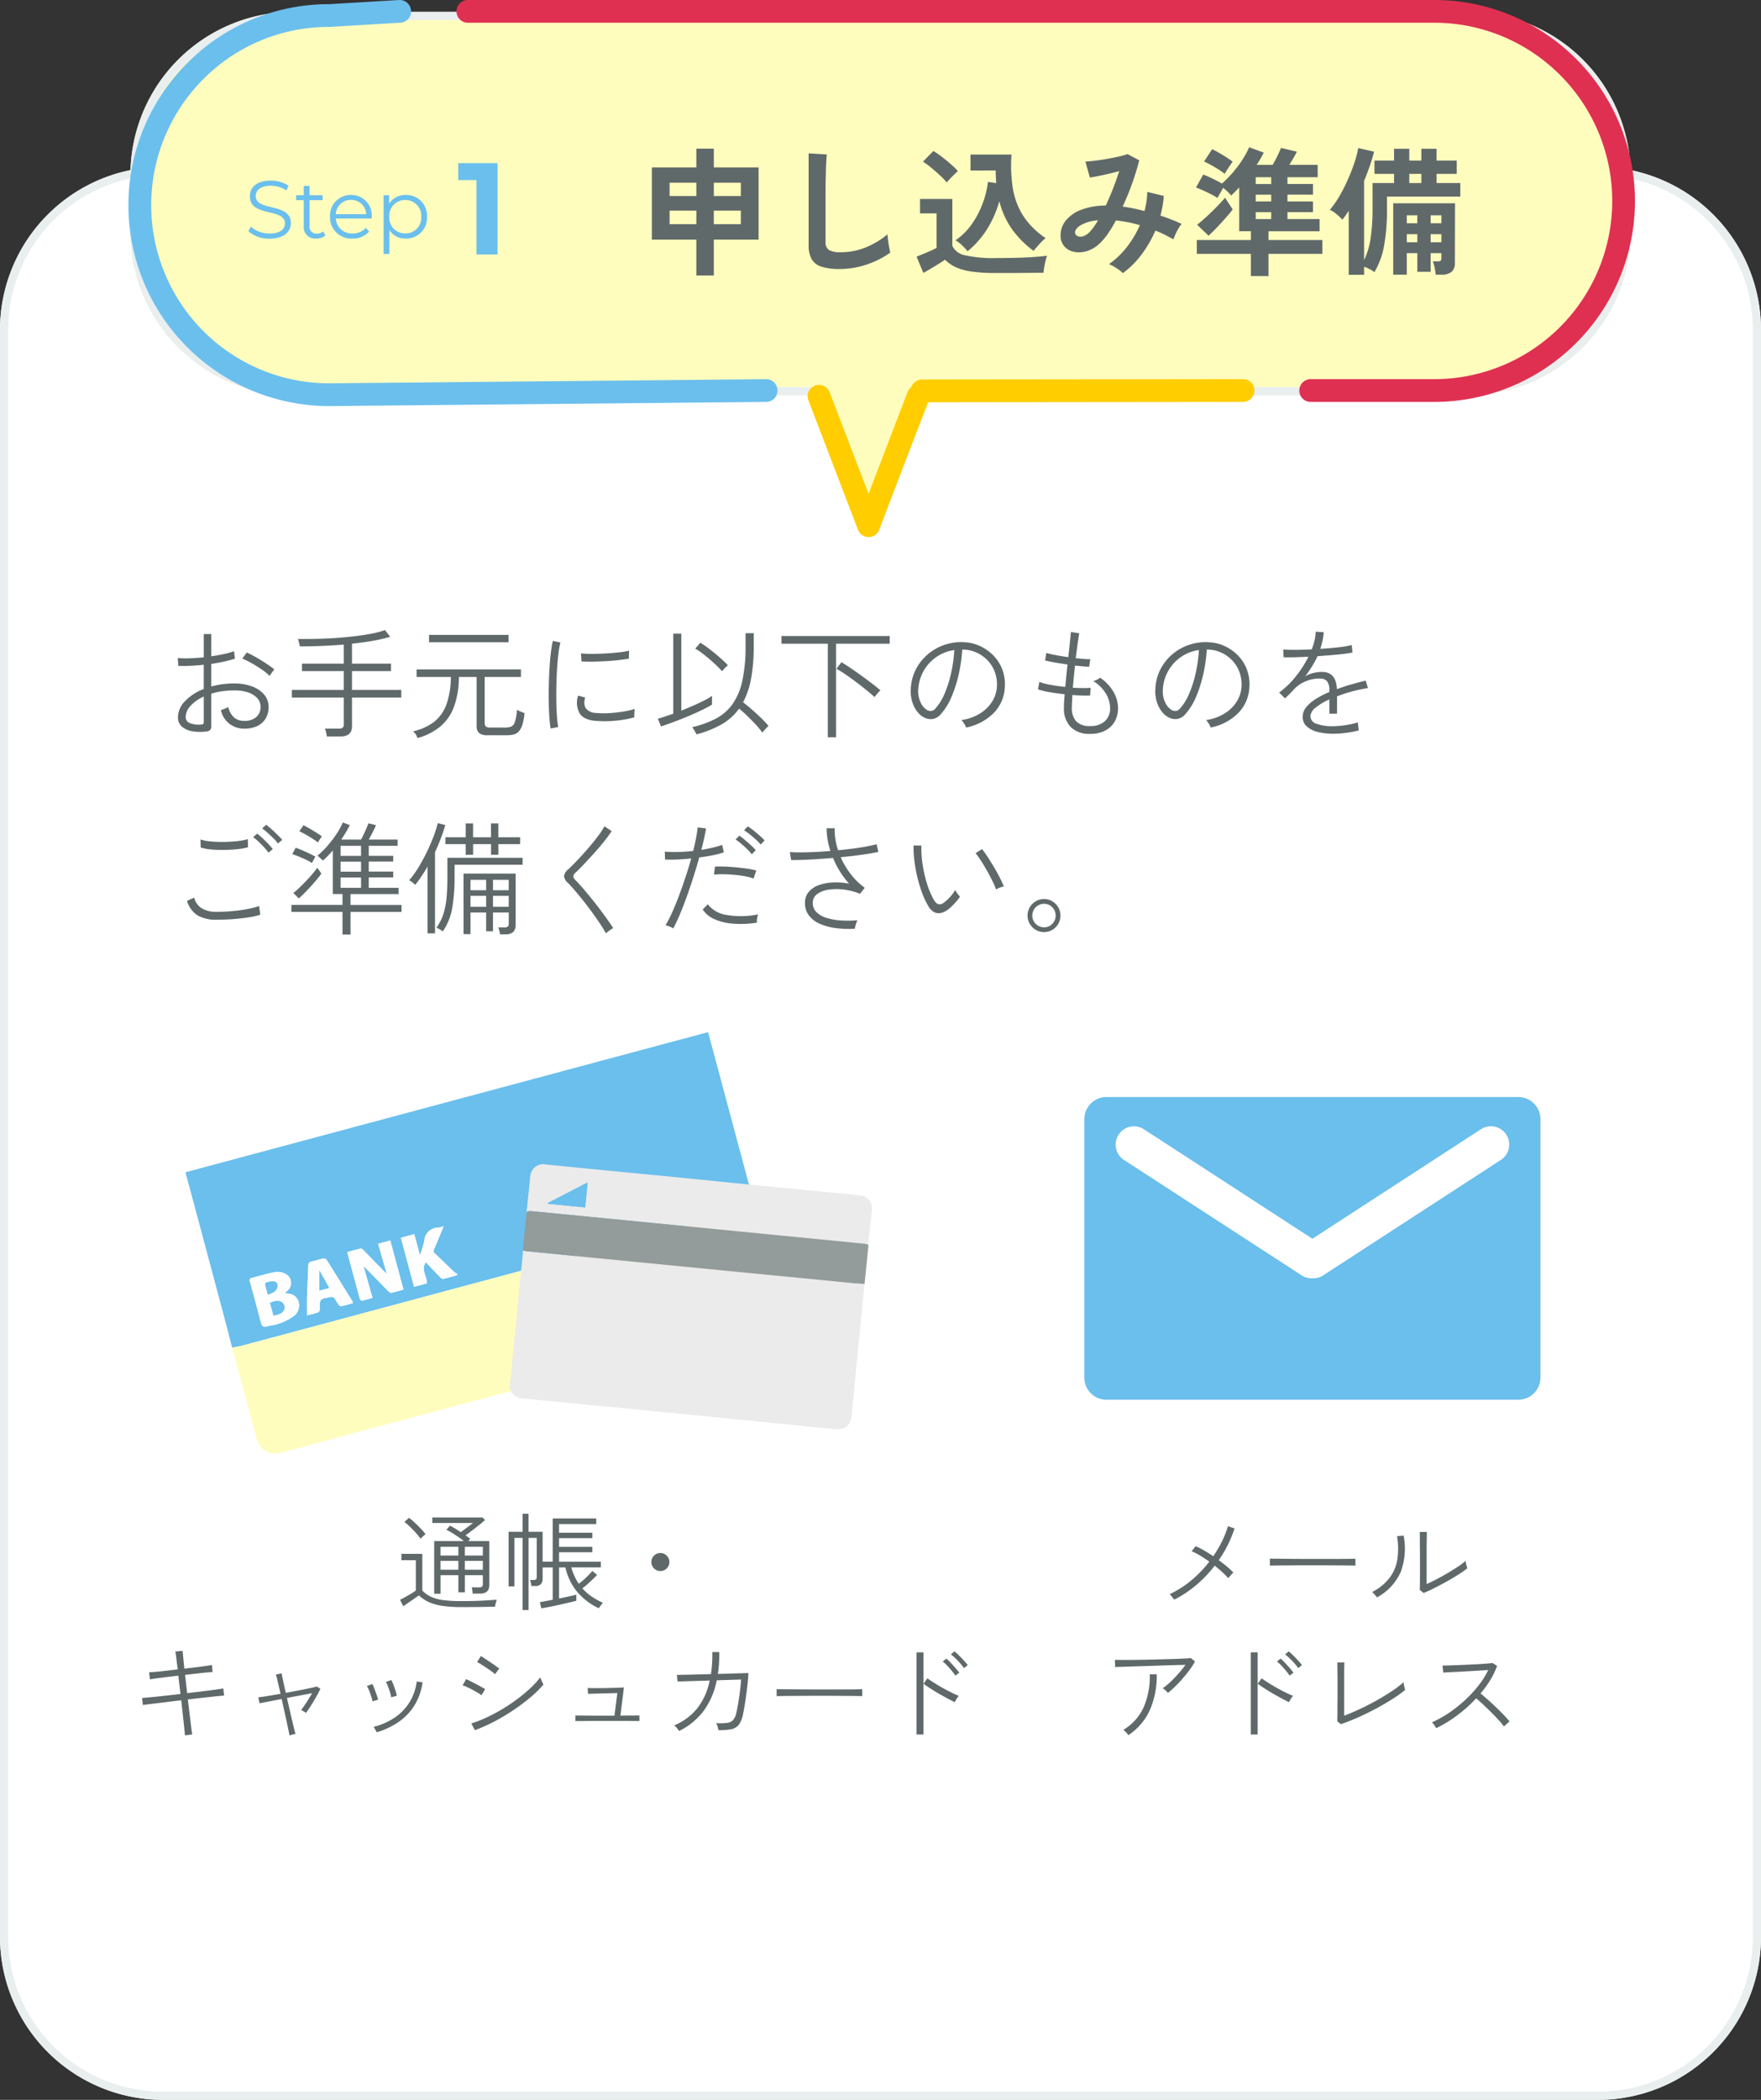 <svg xmlns="http://www.w3.org/2000/svg" xmlns:xlink="http://www.w3.org/1999/xlink" width="216" height="257.453" viewBox="0 0 216 257.453"><rect x="0" y="0" width="216" height="257.453" fill="#333333" stroke="none"/><defs><clipPath id="a"><rect width="84.18" height="51.65" fill="none"/></clipPath><clipPath id="c"><rect width="55.946" height="37.11" fill="#6abfec"/></clipPath></defs><g transform="translate(2316 -7713.33)"><path d="M20,0H196a20,20,0,0,1,20,20V217a20,20,0,0,1-20,20H20A20,20,0,0,1,0,217V20A20,20,0,0,1,20,0Z" transform="translate(-2316 7733.783)" fill="#fff"/><path d="M20,1A18.983,18.983,0,0,0,1,20V217a18.983,18.983,0,0,0,19,19H196a18.983,18.983,0,0,0,19-19V20A18.983,18.983,0,0,0,196,1H20m0-1H196a20,20,0,0,1,20,20V217a20,20,0,0,1-20,20H20A20,20,0,0,1,0,217V20A20,20,0,0,1,20,0Z" transform="translate(-2316 7733.783)" fill="#e9eeef"/><path d="M20,0H164a20,20,0,0,1,20,20v7a20,20,0,0,1-20,20H20A20,20,0,0,1,0,27V20A20,20,0,0,1,20,0Z" transform="translate(-2300 7714.783)" fill="#fffdbe"/><path d="M20,1A18.983,18.983,0,0,0,1,20v7A18.983,18.983,0,0,0,20,46H164a18.983,18.983,0,0,0,19-19V20A18.983,18.983,0,0,0,164,1H20m0-1H164a20,20,0,0,1,20,20v7a20,20,0,0,1-20,20H20A20,20,0,0,1,0,27V20A20,20,0,0,1,20,0Z" transform="translate(-2300 7714.783)" fill="#e9eeef"/><path d="M5.325,17.225a5.749,5.749,0,0,1-1.74-.023,2.548,2.548,0,0,1-1.275-.57,1.46,1.46,0,0,1-.48-1.148,2.852,2.852,0,0,1,.862-1.972,6.231,6.231,0,0,1,2.3-1.492V9.05q-.825.09-1.62.127t-1.5.007L1.8,8.225a11.421,11.421,0,0,0,1.47.03q.84-.03,1.725-.12V5.285H5.91v2.73q.81-.12,1.545-.278A8.555,8.555,0,0,0,8.7,7.385l.12.915a13.259,13.259,0,0,1-1.335.36q-.75.165-1.575.285V11.72a9.688,9.688,0,0,1,1.335-.278,10.612,10.612,0,0,1,1.455-.1,6.171,6.171,0,0,1,2.227.368,3.516,3.516,0,0,1,1.485,1.013,2.265,2.265,0,0,1,.533,1.485,2.678,2.678,0,0,1-.39,1.477,2.4,2.4,0,0,1-1.058.907,3.563,3.563,0,0,1-1.537.285,2.846,2.846,0,0,1-2.865-2.265q.09-.03.278-.1t.375-.15a1.466,1.466,0,0,0,.247-.128,2.612,2.612,0,0,0,.682,1.253,1.859,1.859,0,0,0,1.283.442,2.13,2.13,0,0,0,1.44-.442,1.57,1.57,0,0,0,.555-1.283,1.527,1.527,0,0,0-.42-1.08,2.74,2.74,0,0,0-1.155-.7A5,5,0,0,0,8.7,12.2a9.973,9.973,0,0,0-1.47.1,8.514,8.514,0,0,0-1.32.3V16.58a.651.651,0,0,1-.142.472A.708.708,0,0,1,5.325,17.225Zm-.69-.84a.545.545,0,0,0,.285-.075.255.255,0,0,0,.075-.21V12.95a4.839,4.839,0,0,0-1.62,1.133,2.048,2.048,0,0,0-.6,1.372.768.768,0,0,0,.54.757A3.06,3.06,0,0,0,4.635,16.385Zm8.43-5.97a6.126,6.126,0,0,0-.93-.765q-.585-.4-1.23-.772A9.067,9.067,0,0,0,9.72,8.3l.54-.75q.36.15.818.4t.945.548q.487.3.915.592t.713.532a2.723,2.723,0,0,0-.18.225q-.135.18-.255.352Zm7.02,7.425a3.064,3.064,0,0,0-.09-.51,2.325,2.325,0,0,0-.15-.45h1.74a.674.674,0,0,0,.45-.12.542.542,0,0,0,.135-.42V13.07H15.8v-.93H22.17V9.83H17.04V8.915h5.13V6.575q-1.41.12-2.8.173T16.785,6.8q-.015-.09-.06-.278t-.1-.382a1.672,1.672,0,0,0-.083-.255q.99.015,2.153-.008t2.378-.1q1.215-.083,2.362-.217t2.13-.323A11.415,11.415,0,0,0,27.225,4.8l.63.825a19.346,19.346,0,0,1-2.16.495q-1.2.21-2.52.345V8.915H27.96V9.83H23.175v2.31H29.22v.93H23.175v3.51q0,1.26-1.4,1.26Zm11.13.195A2.4,2.4,0,0,0,31,17.593a1.4,1.4,0,0,0-.337-.383,6.486,6.486,0,0,0,2.535-1.125,4.8,4.8,0,0,0,1.545-2.13,9.884,9.884,0,0,0,.555-3.405h-4.2V9.62h12.8v.93H39.45v5.64a.573.573,0,0,0,.135.42.725.725,0,0,0,.51.135H41.94a2.142,2.142,0,0,0,.757-.113.877.877,0,0,0,.458-.577,6.573,6.573,0,0,0,.255-1.485,3.109,3.109,0,0,0,.45.225q.285.12.48.18a6.675,6.675,0,0,1-.278,1.462,2.117,2.117,0,0,1-.458.817,1.281,1.281,0,0,1-.615.353,3.221,3.221,0,0,1-.75.083H39.765a1.532,1.532,0,0,1-.99-.263,1.084,1.084,0,0,1-.315-.878v-6H36.285a10.7,10.7,0,0,1-.6,3.653,5.777,5.777,0,0,1-1.68,2.422A7.483,7.483,0,0,1,31.215,18.035ZM32.625,6.29v-.9h9.75v.9Zm14.91,10.575q-.09-.54-.15-1.372t-.075-1.838q-.015-1.005.007-2.078T47.4,9.485q.06-1.02.165-1.89t.24-1.47l.93.195a12,12,0,0,0-.24,1.38q-.1.84-.165,1.838t-.083,2.047q-.023,1.05-.007,2.025t.075,1.777a12.933,12.933,0,0,0,.15,1.3Zm5.445-.945a3.3,3.3,0,0,1-1.282-.352,1.559,1.559,0,0,1-.713-.788,2.7,2.7,0,0,1-.075-1.95l.87.24a2.049,2.049,0,0,0-.1.72,1.42,1.42,0,0,0,.158.57,1.605,1.605,0,0,0,1.305.6,9.342,9.342,0,0,0,1.56.023q.87-.052,1.717-.187a9.156,9.156,0,0,0,1.432-.33,2.8,2.8,0,0,0-.03.292q-.015.218-.023.435t-.007.307a13.1,13.1,0,0,1-2.5.427A13.181,13.181,0,0,1,52.98,15.92ZM51.33,8.645l-.075-.99a12.064,12.064,0,0,0,1.305.06q.765,0,1.612-.045t1.635-.128a10.907,10.907,0,0,0,1.358-.217l-.03.975q-.57.1-1.343.188t-1.59.127q-.817.045-1.575.053T51.33,8.645Zm14.1,8.94a2.711,2.711,0,0,0-.135-.262q-.1-.187-.217-.375A1.454,1.454,0,0,0,64.9,16.7a12.021,12.021,0,0,0,2.9-1.043,5.9,5.9,0,0,0,2.04-1.77,7.777,7.777,0,0,0,1.208-2.858,19.543,19.543,0,0,0,.4-4.275V5.18h1V6.755a21.575,21.575,0,0,1-.322,4,9.993,9.993,0,0,1-.983,2.9q.51.375,1.1.9T73.38,15.6a11.81,11.81,0,0,1,.885.945,2.442,2.442,0,0,0-.225.218q-.165.172-.323.353a2.2,2.2,0,0,0-.2.255,10.547,10.547,0,0,0-.84-1.013q-.5-.532-1.02-1.035t-1-.893A6.785,6.785,0,0,1,68.5,16.362,12.843,12.843,0,0,1,65.43,17.585Zm-4.35-.975-.39-.945q.345-.09.84-.255t1.05-.36V5.24h.99v9.435q.75-.3,1.485-.623t1.335-.63a7.011,7.011,0,0,0,.945-.562v1.08q-.525.315-1.283.682t-1.635.735q-.878.367-1.74.69T61.08,16.61Zm7.485-6.765a12.449,12.449,0,0,0-1-1.005q-.592-.54-1.2-1.02a8.634,8.634,0,0,0-1.088-.75l.63-.72a13.2,13.2,0,0,1,1.162.81q.623.48,1.215,1a13.566,13.566,0,0,1,1,.952q-.06.045-.225.2t-.307.315Q68.61,9.785,68.565,9.845Zm12.975,8.1V6.47H75.855V5.525H89.13V6.47H82.545V17.945Zm5.73-4.935q-.39-.36-.99-.847t-1.268-.99q-.667-.5-1.3-.937a12.165,12.165,0,0,0-1.118-.69l.615-.81q.48.285,1.125.72t1.32.923q.675.487,1.29.96t1.05.847a2.44,2.44,0,0,0-.232.233q-.158.173-.3.345A2.437,2.437,0,0,0,87.27,13.01ZM98.5,16.745a2.122,2.122,0,0,0-.24-.48,2.557,2.557,0,0,0-.33-.435,5.857,5.857,0,0,0,2.265-.8,4.588,4.588,0,0,0,1.5-1.47,3.8,3.8,0,0,0,.585-1.86,4.391,4.391,0,0,0-.248-1.733,4.137,4.137,0,0,0-.855-1.41A4.291,4.291,0,0,0,98.235,7.19h-.21a18.615,18.615,0,0,1-.435,3.045,15.925,15.925,0,0,1-.892,2.782,7.507,7.507,0,0,1-1.3,2.092,1.719,1.719,0,0,1-.915.578,1.736,1.736,0,0,1-1-.113,2.4,2.4,0,0,1-.93-.72,3.689,3.689,0,0,1-.653-1.237,4.4,4.4,0,0,1-.187-1.583A5.835,5.835,0,0,1,92.3,9.688a5.984,5.984,0,0,1,1.433-1.86A6.282,6.282,0,0,1,98.28,6.29a5.108,5.108,0,0,1,1.92.465,5.5,5.5,0,0,1,1.628,1.14,4.935,4.935,0,0,1,1.1,1.7,5.19,5.19,0,0,1,.323,2.167,4.827,4.827,0,0,1-1.328,3.165A6.518,6.518,0,0,1,98.5,16.745Zm-4.74-2.115a.992.992,0,0,0,.45.082.752.752,0,0,0,.51-.278,6.369,6.369,0,0,0,1.125-1.807,14.016,14.016,0,0,0,.81-2.528,17.95,17.95,0,0,0,.4-2.85,5.079,5.079,0,0,0-2.22.863,5.134,5.134,0,0,0-1.552,1.71,5.189,5.189,0,0,0-.653,2.257,3.168,3.168,0,0,0,.308,1.628A2.038,2.038,0,0,0,93.765,14.63Zm19.965,2.895a3.234,3.234,0,0,1-2.378-.825,3.216,3.216,0,0,1-.848-2.355q0-.63.09-1.68-.96-.105-1.845-.255a8.515,8.515,0,0,1-1.425-.345l.165-.915a7.424,7.424,0,0,0,1.35.36q.87.165,1.83.255.06-.645.128-1.35t.143-1.395q-.825-.12-1.59-.255t-1.155-.24l.15-.93a8.476,8.476,0,0,0,1.1.262q.75.142,1.59.262.12-.975.2-1.8t.128-1.29l1.02.165q-.09.495-.2,1.3t-.232,1.747q.57.06,1.035.1a5.9,5.9,0,0,0,.75.023l-.135.93q-.27,0-.735-.045t-1-.1q-.075.69-.143,1.372t-.128,1.342q.66.045,1.238.045t.952-.03l-.075.945q-.42.015-.99,0t-1.185-.06q-.015.465-.037.863t-.023.7A2.422,2.422,0,0,0,112.012,16a2.275,2.275,0,0,0,1.718.563,2.56,2.56,0,0,0,1.785-.585,2.1,2.1,0,0,0,.645-1.635,3.444,3.444,0,0,0-.525-1.77,4.526,4.526,0,0,0-1.53-1.515,2.53,2.53,0,0,0,.458-.187,1.894,1.894,0,0,0,.368-.233,5.231,5.231,0,0,1,1.658,1.755,4.034,4.034,0,0,1,.548,1.965,3.249,3.249,0,0,1-.412,1.657,2.838,2.838,0,0,1-1.178,1.11A3.888,3.888,0,0,1,113.73,17.525Zm14.775-.78a2.121,2.121,0,0,0-.24-.48,2.556,2.556,0,0,0-.33-.435,5.857,5.857,0,0,0,2.265-.8,4.588,4.588,0,0,0,1.5-1.47,3.8,3.8,0,0,0,.585-1.86,4.391,4.391,0,0,0-.247-1.733,4.137,4.137,0,0,0-.855-1.41,4.291,4.291,0,0,0-2.947-1.372h-.21a18.615,18.615,0,0,1-.435,3.045,15.925,15.925,0,0,1-.892,2.782,7.507,7.507,0,0,1-1.3,2.092,1.719,1.719,0,0,1-.915.578,1.736,1.736,0,0,1-1-.113,2.4,2.4,0,0,1-.93-.72,3.689,3.689,0,0,1-.653-1.237,4.4,4.4,0,0,1-.187-1.583,5.835,5.835,0,0,1,.592-2.347,5.984,5.984,0,0,1,1.433-1.86A6.282,6.282,0,0,1,128.28,6.29a5.108,5.108,0,0,1,1.92.465,5.5,5.5,0,0,1,1.628,1.14,4.935,4.935,0,0,1,1.1,1.7,5.19,5.19,0,0,1,.322,2.167,4.827,4.827,0,0,1-1.327,3.165A6.518,6.518,0,0,1,128.505,16.745Zm-4.74-2.115a.992.992,0,0,0,.45.082.752.752,0,0,0,.51-.278,6.369,6.369,0,0,0,1.125-1.807,14.016,14.016,0,0,0,.81-2.528,17.95,17.95,0,0,0,.4-2.85,5.079,5.079,0,0,0-2.22.863,5.134,5.134,0,0,0-1.552,1.71,5.189,5.189,0,0,0-.653,2.257,3.168,3.168,0,0,0,.308,1.628A2.038,2.038,0,0,0,123.765,14.63Zm19.785,2.88a7.529,7.529,0,0,1-1.928-.225,3.122,3.122,0,0,1-1.342-.682,1.531,1.531,0,0,1-.495-1.178,1.839,1.839,0,0,1,.442-1.178,4.733,4.733,0,0,1,1.185-1.012,11.218,11.218,0,0,1,1.642-.84V12.2a1.686,1.686,0,0,0-.285-1.14,1.072,1.072,0,0,0-.78-.315,4.237,4.237,0,0,0-1.725.293,3.963,3.963,0,0,0-1.53,1.012q-.285.315-.562.593t-.548.533l-.72-.72a10.649,10.649,0,0,0,2.048-1.987A13.08,13.08,0,0,0,140.49,8.06q-1,.06-1.83.075t-1.215,0l-.045-.96q.465.045,1.425.045t2.07-.06a7.858,7.858,0,0,0,.352-1.125A4.638,4.638,0,0,0,141.375,5l.99.06a6.329,6.329,0,0,1-.143,1.013q-.112.5-.277,1.027,1.2-.075,2.257-.195a11.071,11.071,0,0,0,1.6-.27l.09.915q-.42.09-1.11.172t-1.507.15q-.817.068-1.673.128a10.951,10.951,0,0,1-.668,1.245q-.4.645-.832,1.215a3.36,3.36,0,0,1,1-.4,4.528,4.528,0,0,1,1.035-.135q1.755,0,1.845,2.115.93-.345,1.86-.608T147.51,11l.285.9a19.744,19.744,0,0,0-1.973.427A18.555,18.555,0,0,0,144,12.92v2.13h-.945V13.3a7.235,7.235,0,0,0-1.68,1.005,1.461,1.461,0,0,0-.645,1.05,1,1,0,0,0,.75.93,5.477,5.477,0,0,0,2,.3A10.742,10.742,0,0,0,145,16.46a10.439,10.439,0,0,0,1.568-.345,1.019,1.019,0,0,0,.007.27q.022.195.053.39.015.12.023.2t.007.127a13.285,13.285,0,0,1-1.575.3A11.928,11.928,0,0,1,143.55,17.51ZM6.57,40.31a4.534,4.534,0,0,1-2.318-.518A3.15,3.15,0,0,1,2.94,38l.885-.4a2.091,2.091,0,0,0,.893,1.29,3.33,3.33,0,0,0,1.852.45q1.005,0,1.995-.09A18.32,18.32,0,0,0,10.4,38.99a10.219,10.219,0,0,0,1.4-.36q0,.09.023.322t.06.45q.037.218.052.292a9.1,9.1,0,0,1-1.455.33q-.87.135-1.882.21T6.57,40.31ZM4.62,31.46l-.03-.99a5.378,5.378,0,0,0,1.245.24,14.625,14.625,0,0,0,1.65.06q.87-.015,1.65-.1a7.076,7.076,0,0,0,1.26-.24l.03.99a6.7,6.7,0,0,1-1.245.232q-.765.083-1.62.1a15.769,15.769,0,0,1-1.635-.052A6.213,6.213,0,0,1,4.62,31.46Zm8.3.63a5.233,5.233,0,0,0-.533-.667q-.337-.368-.7-.705a5.593,5.593,0,0,0-.645-.532l.51-.435q.255.195.63.548t.735.727a5.793,5.793,0,0,1,.54.63Zm1.17-1.125a4.69,4.69,0,0,0-.562-.645q-.352-.345-.72-.675a6.515,6.515,0,0,0-.653-.525l.495-.45a8.094,8.094,0,0,1,.653.54q.383.345.75.705a7.612,7.612,0,0,1,.562.6Zm7.92,11.16V39.35h-6.27v-.855h6.27V37.16H20.82V31.82q-.285.345-.6.66t-.615.585a1.58,1.58,0,0,0-.187-.187l-.285-.255a1.18,1.18,0,0,0-.2-.158,10.561,10.561,0,0,0,1.2-1.177,14.133,14.133,0,0,0,1.11-1.44,8.832,8.832,0,0,0,.81-1.463l.855.33q-.21.42-.48.87t-.57.9h2.43q.15-.285.33-.66t.337-.743q.158-.368.233-.593l.93.225q-.15.36-.4.855t-.487.915h3.54v.765H25.23v1.23h3v.7h-3v1.23h3v.72h-3V36.4h3.66v.765h-5.9v1.335H29.25v.855H22.995v2.775ZM16.65,37.7l-.675-.675a6.642,6.642,0,0,0,.72-.615q.405-.39.84-.84t.8-.885q.36-.435.585-.75.03.045.142.2t.218.315a2.512,2.512,0,0,1,.135.217q-.195.27-.525.675t-.728.84q-.4.435-.8.84T16.65,37.7ZM21.78,36.4h2.505v-1.26H21.78Zm0-1.98h2.505v-1.23H21.78Zm0-1.935h2.505V31.25H21.78Zm-3.525.87a6,6,0,0,0-.7-.39q-.435-.21-.9-.4t-.81-.3l.42-.78q.315.1.78.3t.915.413q.45.218.72.382-.03.06-.12.225l-.18.33Q18.285,33.29,18.255,33.35ZM19,30.83q-.255-.195-.667-.458t-.847-.51q-.435-.247-.765-.4l.495-.735a8.017,8.017,0,0,1,.735.39q.435.255.855.518t.675.458q-.045.06-.15.21t-.2.307Q19.035,30.77,19,30.83ZM41.325,42.1a2.752,2.752,0,0,0-.083-.443,2.684,2.684,0,0,0-.128-.4h.75a.644.644,0,0,0,.42-.1.5.5,0,0,0,.12-.39V39.425H40.47v2.3h-.84v-2.3H37.71V42.08h-.855V34.655h6.39V40.94a1.165,1.165,0,0,1-.292.87A1.331,1.331,0,0,1,42,42.1Zm-8.88-.12v-8.19q-.375.645-.757,1.215a12.116,12.116,0,0,1-.772,1.035,2.006,2.006,0,0,0-.345-.322,2.106,2.106,0,0,0-.39-.248,10.453,10.453,0,0,0,1.11-1.515,21.52,21.52,0,0,0,1.042-1.905q.488-1,.847-1.95a11.7,11.7,0,0,0,.51-1.635l.93.24q-.225.78-.548,1.627t-.712,1.687v9.96Zm1.875-.24q-.06-.045-.225-.15t-.33-.195a1.007,1.007,0,0,0-.24-.1,5.877,5.877,0,0,0,.862-1.7,9.457,9.457,0,0,0,.39-2.033q.1-1.11.1-2.445v-2.4H44.1v.855H35.76V35.1a22.4,22.4,0,0,1-.278,3.682A7.256,7.256,0,0,1,34.32,41.735Zm2.805-9.39V31.04h-2.49V30.2h2.49V28.505h.9V30.2h2.2V28.505h.9V30.2H43.8v.84H41.13v1.305h-.9V31.04h-2.2v1.305ZM40.47,38.72H42.4V37.385H40.47Zm-2.76,0h1.92V37.385H37.71Zm2.76-2.025H42.4V35.42H40.47Zm-2.76,0h1.92V35.42H37.71Zm16.6,5.28a11.718,11.718,0,0,0-.682-1.132Q53.2,40.2,52.695,39.5t-1.057-1.4q-.548-.69-1.05-1.282t-.908-1a1.351,1.351,0,0,1-.5-.862,1.411,1.411,0,0,1,.563-.863q.51-.48,1.147-1.155T52.17,31.52q.645-.75,1.17-1.448a8.812,8.812,0,0,0,.8-1.222l.885.6q-.33.51-.87,1.192t-1.185,1.4q-.645.72-1.267,1.38T50.58,34.55a.611.611,0,0,0-.255.428.717.717,0,0,0,.24.458q.42.42.93,1.013t1.05,1.26q.54.667,1.05,1.342t.93,1.268q.42.593.69,1.028a1.355,1.355,0,0,0-.285.165q-.2.135-.375.27A2.6,2.6,0,0,0,54.315,41.975Zm8.265-.6a2.506,2.506,0,0,0-.465-.232,3.5,3.5,0,0,0-.48-.158,12.931,12.931,0,0,0,.788-1.515q.412-.915.833-2.025t.818-2.31q.4-1.2.713-2.34-.93.105-1.785.135t-1.425,0l-.03-.975a11.828,11.828,0,0,0,1.59.052q.93-.022,1.89-.127.21-.84.353-1.583t.2-1.312l1.02.135q-.075.525-.225,1.2t-.345,1.425q.75-.12,1.418-.278a8.749,8.749,0,0,0,1.132-.337l.21.915a8.868,8.868,0,0,1-1.283.345q-.8.165-1.732.285-.33,1.185-.728,2.43t-.825,2.43q-.428,1.185-.848,2.175A17.785,17.785,0,0,1,62.58,41.375Zm10.26-.705a12.483,12.483,0,0,1-2.947.12,6.821,6.821,0,0,1-2.287-.562,3.23,3.23,0,0,1-1.41-1.178l.63-.63a3.489,3.489,0,0,0,2.288,1.3,10.3,10.3,0,0,0,3.877-.067,2.4,2.4,0,0,0-.12.51A2.44,2.44,0,0,0,72.84,40.67Zm-.4-5.415a8.134,8.134,0,0,0-1.575-.36,17.56,17.56,0,0,0-1.755-.15,12.4,12.4,0,0,0-1.53.03l.12-.975q.5-.03,1.162-.007t1.388.09q.72.068,1.387.165a8.579,8.579,0,0,1,1.132.232Zm.87-4.17a6.3,6.3,0,0,0-.607-.615q-.368-.33-.75-.637a6.265,6.265,0,0,0-.683-.487l.45-.48a5.941,5.941,0,0,1,.69.488q.4.322.787.66a6.684,6.684,0,0,1,.593.577Zm-1.1,1.2a5.749,5.749,0,0,0-.577-.645q-.353-.345-.728-.66a7.045,7.045,0,0,0-.675-.51l.465-.465a7.6,7.6,0,0,1,.668.517q.4.338.772.683a5.91,5.91,0,0,1,.57.585ZM84.84,41.42a13.048,13.048,0,0,1-2.317-.082,6.964,6.964,0,0,1-1.957-.525,3.389,3.389,0,0,1-1.342-1.02,2.48,2.48,0,0,1-.488-1.552,2.015,2.015,0,0,1,.442-1.32,2.824,2.824,0,0,1,1.208-.832,5.718,5.718,0,0,1,1.74-.345,8.553,8.553,0,0,1,2.025.143,10.317,10.317,0,0,1-1.118-1.478,11.255,11.255,0,0,1-.863-1.673q-1.425.12-2.783.195t-2.347.06l-.165-.975q.915.06,2.243.022t2.738-.157a10.423,10.423,0,0,1-.345-1.4,8.17,8.17,0,0,1-.12-1.388h.99a7.671,7.671,0,0,0,.42,2.7q1.47-.135,2.745-.338a19.09,19.09,0,0,0,1.98-.4l.21.945q-.75.165-1.98.338t-2.64.307a9.914,9.914,0,0,0,1.238,2.077A8.233,8.233,0,0,0,86.07,36.4l-.585.735a7.6,7.6,0,0,0-1.95-.518,6.763,6.763,0,0,0-1.883.007,3.12,3.12,0,0,0-1.417.54,1.283,1.283,0,0,0-.54,1.08,1.545,1.545,0,0,0,.45,1.14,2.979,2.979,0,0,0,1.23.7,7.542,7.542,0,0,0,1.762.315,13.2,13.2,0,0,0,2.033-.023,3.431,3.431,0,0,0-.2.533A3.99,3.99,0,0,0,84.84,41.42Zm11.19-2.19a1.978,1.978,0,0,1-.728.27,1.176,1.176,0,0,1-.75-.135,1.933,1.933,0,0,1-.7-.75,9.771,9.771,0,0,1-.757-1.62,17.042,17.042,0,0,1-.578-1.912,17.414,17.414,0,0,1-.36-1.995,13.831,13.831,0,0,1-.105-1.883l.96.015a13.2,13.2,0,0,0,.15,2.28,15.587,15.587,0,0,0,.54,2.385,9.876,9.876,0,0,0,.855,2.01q.285.465.577.517a.716.716,0,0,0,.563-.142,5.1,5.1,0,0,0,.825-.743,3.911,3.911,0,0,0,.63-.862,4.054,4.054,0,0,0,.278.435,2.364,2.364,0,0,0,.322.375,5.285,5.285,0,0,1-.48.63,8.475,8.475,0,0,1-.623.645A3.8,3.8,0,0,1,96.03,39.23Zm6.15-2.625a9.354,9.354,0,0,0-.427-.99q-.292-.6-.66-1.26t-.75-1.252a9.949,9.949,0,0,0-.682-.952l.795-.5q.315.39.712,1t.8,1.29q.4.682.705,1.29t.457,1a2.879,2.879,0,0,0-.51.15A1.941,1.941,0,0,0,102.18,36.6Zm5.88,5.22a1.955,1.955,0,0,1-1.012-.27,2.07,2.07,0,0,1-.735-.735,2.023,2.023,0,0,1-.007-2.033,2.07,2.07,0,0,1,.735-.735,1.954,1.954,0,0,1,1.02-.278,1.915,1.915,0,0,1,1.013.278,2.09,2.09,0,0,1,.728.735,1.955,1.955,0,0,1,.27,1.013,2.026,2.026,0,0,1-1,1.755A1.955,1.955,0,0,1,108.06,41.825Zm0-.585a1.352,1.352,0,0,0,1.013-.428,1.449,1.449,0,0,0,0-2.025,1.352,1.352,0,0,0-1.013-.427,1.44,1.44,0,1,0,0,2.88Z" transform="translate(-2296 7785.783)" fill="#60696a"/><path d="M-14.742-1.053V-7.514h3.627q-.3-.247-.683-.507t-.76-.494a6.322,6.322,0,0,0-.689-.377l.442-.507q.3.156.637.358t.689.436q.377-.273.813-.6t.682-.52h-4.992V-10.4h6.162l.312.312q-.247.221-.657.553t-.871.682q-.462.351-.865.637.156.117.3.221t.273.208l-.234.273h2.574v5.408q0,1.04-1.157,1.04h-.884q-.013-.143-.045-.39a1.645,1.645,0,0,0-.084-.377h.923a.5.5,0,0,0,.364-.1.505.505,0,0,0,.091-.344V-3.328h-2.21v2.106h-.793V-3.328h-2.184v2.275Zm3.3,1.638A15.46,15.46,0,0,1-13.7.442a6.428,6.428,0,0,1-1.658-.455,4.553,4.553,0,0,1-1.261-.832l-.585.409q-.364.254-.728.5t-.6.429l-.4-.806q.221-.1.591-.306t.747-.429a6.79,6.79,0,0,0,.6-.4V-5.161h-1.768v-.78H-16.2v4.5a3.61,3.61,0,0,0,1.092.774,5.269,5.269,0,0,0,1.495.4,16.939,16.939,0,0,0,2.171.117q1.482,0,2.528-.052t1.839-.117q-.013.039-.065.228t-.1.377A1.356,1.356,0,0,0-7.28.533q-.377.013-1.034.026t-1.462.02Q-10.582.585-11.44.585Zm.455-4.576h2.21V-5.083h-2.21Zm-2.977,0h2.184V-5.083h-2.184Zm2.977-1.742h2.21V-6.812h-2.21Zm-2.977,0h2.184V-6.812h-2.184ZM-16.419-7.8a6.327,6.327,0,0,0-.559-.7q-.351-.39-.728-.754a7.455,7.455,0,0,0-.689-.6l.559-.507a7.456,7.456,0,0,1,.715.6q.39.364.747.741a6.886,6.886,0,0,1,.566.663,2.1,2.1,0,0,0-.169.143l-.266.241A1.581,1.581,0,0,0-16.419-7.8ZM-3.9.949v-8.84h-1V-1.95h-.715v-6.7H-3.9v-2.21h.728v2.21h1.729v3.666H-.208v-5.3H5.135v.689H.572v1.066H4.654v.663H.572V-6.8H4.654v.663H.572v1.157H5.694v.7H2.08a6.532,6.532,0,0,0,.39,1.086,6.4,6.4,0,0,0,.52.917,10.413,10.413,0,0,0,.878-.741,7.934,7.934,0,0,0,.786-.832l.585.494q-.208.221-.52.52t-.65.6q-.338.3-.637.52A6.219,6.219,0,0,0,4.6-.689,9.317,9.317,0,0,0,5.954.065Q5.915.1,5.8.247T5.577.533a1.783,1.783,0,0,0-.13.2A7.867,7.867,0,0,1,2.854-1.215a7.079,7.079,0,0,1-1.5-3.061H.572V-.468Q1.209-.6,1.781-.722t.91-.214v.741Q2.379-.1,1.826.026T.63.3Q-.013.442-.611.559T-1.6.741l-.182-.754q.26-.052.676-.13l.9-.169V-4.277H-1.443v1.313a1.1,1.1,0,0,1-.2.728A.978.978,0,0,1-2.405-2h-.416a2.6,2.6,0,0,0-.065-.39,2.559,2.559,0,0,0-.1-.351h.429q.26,0,.325-.091a.589.589,0,0,0,.065-.325V-7.891h-1V.949ZM13-3.835a1.064,1.064,0,0,1-.78-.325,1.064,1.064,0,0,1-.325-.78,1.064,1.064,0,0,1,.325-.78A1.064,1.064,0,0,1,13-6.045a1.064,1.064,0,0,1,.78.325,1.064,1.064,0,0,1,.325.78,1.064,1.064,0,0,1-.325.78A1.064,1.064,0,0,1,13-3.835ZM-45.318,16.312q-.013-.208-.058-.663t-.111-1.053q-.065-.6-.137-1.274t-.149-1.313q-.871.1-1.762.215t-1.658.2q-.767.091-1.287.169l-.091-.858q.442-.039,1.189-.111t1.664-.175l1.853-.208-.26-2.249q-1.014.117-1.95.234t-1.534.221l-.1-.871q.364-.013.929-.065t1.235-.13l1.346-.156q-.091-.676-.163-1.287t-.136-.9l.9-.091q.026.338.084.923t.124,1.261q1.04-.117,1.95-.234t1.43-.208l.091.858q-.533.026-1.443.13l-1.937.221.26,2.236q.9-.1,1.761-.208t1.567-.2q.7-.1,1.1-.163l.1.871q-.377.026-1.092.1l-1.6.175q-.884.1-1.755.2.078.637.156,1.294t.15,1.254q.071.6.13,1.053t.1.689Zm12.831.013q-.026-.143-.117-.585t-.228-1.079q-.136-.637-.3-1.365t-.319-1.443l-1.605.312q-.734.143-1.111.208l-.156-.728q.351-.026,1.1-.149t1.632-.28q-.2-.884-.351-1.54a7.408,7.408,0,0,0-.221-.812l.7-.156q.026.13.169.806t.351,1.586q.845-.156,1.645-.312t1.385-.28a7.406,7.406,0,0,0,.767-.188l.442.286q-.182.4-.5.962t-.656,1.1q-.338.54-.611.891a3,3,0,0,0-.3-.2,1.876,1.876,0,0,0-.3-.163,6.307,6.307,0,0,0,.41-.546q.241-.351.494-.76t.448-.747l-1.385.26q-.825.156-1.7.325.169.728.338,1.469t.318,1.372q.149.63.254,1.053t.143.526a1.705,1.705,0,0,0-.384.072A3.183,3.183,0,0,0-32.487,16.325Zm10.7-.39q-.052-.1-.188-.345a2.543,2.543,0,0,0-.2-.318,8.294,8.294,0,0,0,2.457-1.053,6.289,6.289,0,0,0,1.866-1.839,6.389,6.389,0,0,0,.968-2.672l.715.1a7.24,7.24,0,0,1-1.059,2.931,6.9,6.9,0,0,1-1.983,2A9.694,9.694,0,0,1-21.788,15.935Zm1.768-4.29a4.363,4.363,0,0,0-.149-.637q-.111-.364-.247-.708a3.818,3.818,0,0,0-.253-.539l.676-.234a4.922,4.922,0,0,1,.24.559q.136.364.26.741a6.173,6.173,0,0,1,.175.624Zm-2.288.494a5.184,5.184,0,0,0-.169-.63q-.117-.358-.253-.7A2.967,2.967,0,0,0-23,10.267l.676-.247a3.993,3.993,0,0,1,.24.546q.136.364.267.741t.195.624ZM-9.75,15.675l-.442-.819a16.451,16.451,0,0,0,2.418-1,21.629,21.629,0,0,0,2.385-1.4,20.758,20.758,0,0,0,2.1-1.618A11.955,11.955,0,0,0-1.729,9.2q.026.078.1.267t.169.37q.091.182.117.247a13.7,13.7,0,0,1-1.592,1.566A22.947,22.947,0,0,1-5,13.2,25.211,25.211,0,0,1-7.339,14.6,20.539,20.539,0,0,1-9.75,15.675Zm2.47-6.864a4.108,4.108,0,0,0-.39-.319q-.286-.215-.65-.455T-9,7.6a3.117,3.117,0,0,0-.487-.266l.468-.741q.208.117.533.332t.67.448q.345.234.63.436t.429.306ZM-8.944,11.4a3.7,3.7,0,0,0-.448-.305q-.292-.176-.644-.364t-.676-.338a4.191,4.191,0,0,0-.546-.215l.429-.754q.234.091.566.26l.683.351q.351.182.643.351l.448.26ZM2.574,14.57v-.7A3.675,3.675,0,0,0,3,13.881q.364,0,.884.006t1.073.007H7.371l.351-2.769q-.364.013-.89.026l-1.073.026-.988.026q-.442.013-.65.013L4.082,10.5q.182.013.63.02t1.027,0q.578-.007,1.15-.02t1.021-.032q.449-.019.617-.033L8.1,13.894q.52-.013,1.033-.013t.878-.007l.416-.007v.7a3.017,3.017,0,0,0-.4-.013q-.345,0-.839-.007T8.17,14.544H5.005q-.559,0-1.092.007T3,14.557A3.461,3.461,0,0,0,2.574,14.57Zm12.714,1.209a2.985,2.985,0,0,0-.26-.364,1.677,1.677,0,0,0-.338-.325,7.085,7.085,0,0,0,2.821-2.08,8.017,8.017,0,0,0,1.534-3.419l-3.939.117L15.028,8.9l.416-.007.949-.019,1.313-.033q.728-.019,1.5-.032.091-.624.136-1.3t.032-1.417l.858.013q0,.715-.039,1.384a12.171,12.171,0,0,1-.143,1.293q.949-.026,1.781-.052T23.2,8.688q.54-.02.592-.02-.013.507-.085,1.209t-.176,1.456q-.1.754-.208,1.4t-.2,1.04a3.018,3.018,0,0,1-.514,1.254,1.549,1.549,0,0,1-.923.533,7.472,7.472,0,0,1-1.566.111,3.309,3.309,0,0,0-.1-.429,1.822,1.822,0,0,0-.182-.429,7.914,7.914,0,0,0,1.339-.026,1.163,1.163,0,0,0,.734-.345,2,2,0,0,0,.4-.877q.078-.325.169-.819t.176-1.066q.085-.572.149-1.151t.1-1.059l-2.99.091A9.4,9.4,0,0,1,18.3,13.322,8.3,8.3,0,0,1,15.288,15.779ZM27.261,11.5v-.845q.455,0,1.287.007l1.872.013q1.04.007,2.145.007H34.7q1.027,0,1.833-.007t1.222-.02V11.5q-.429-.013-1.229-.02l-1.807-.013q-1.007-.007-2.093-.007t-2.119.007l-1.878.013Q27.781,11.489,27.261,11.5Zm17.16,4.706V6.133h.845V16.208Zm4.68-3.965q-.377-.182-.9-.462t-1.079-.6q-.559-.325-1.047-.644t-.8-.552l.481-.663q.325.234.806.54t1.033.618q.553.312,1.079.572t.93.416a1.71,1.71,0,0,0-.163.215q-.11.163-.208.325T49.1,12.243Zm.078-3.25a5.649,5.649,0,0,0-.442-.6q-.273-.331-.565-.637a5.385,5.385,0,0,0-.54-.5l.455-.351a5.95,5.95,0,0,1,.527.507q.306.325.6.663t.448.559Zm1.053-.923a5.207,5.207,0,0,0-.455-.585q-.286-.325-.591-.618a5.77,5.77,0,0,0-.553-.475l.442-.377a5.728,5.728,0,0,1,.54.488q.318.319.624.65a5.815,5.815,0,0,1,.462.552Z" transform="translate(-2248 7909.783)" fill="#60696a"/><path d="M-16.978-.325a2.073,2.073,0,0,0-.156-.208q-.117-.143-.227-.286A.78.78,0,0,0-17.537-1a12.023,12.023,0,0,0,2.672-1.7,14.641,14.641,0,0,0,2.2-2.288q-.585-.416-1.151-.754a7.355,7.355,0,0,0-1.021-.52l.494-.624a9.943,9.943,0,0,1,1.04.533q.559.325,1.118.7a14.063,14.063,0,0,0,1.066-1.813,12.651,12.651,0,0,0,.741-1.865l.806.273a14.687,14.687,0,0,1-1.937,3.887q.533.39,1,.786a10.726,10.726,0,0,1,.793.735,1.988,1.988,0,0,0-.2.195q-.13.143-.253.286t-.175.208a7.649,7.649,0,0,0-.728-.735q-.442-.4-.936-.8a14.956,14.956,0,0,1-2.255,2.372A13.668,13.668,0,0,1-16.978-.325ZM-5.239-4.5v-.845q.455,0,1.287.007l1.872.013q1.04.007,2.145.007H2.2q1.027,0,1.833-.007t1.222-.02V-4.5q-.429-.013-1.229-.02L2.216-4.531Q1.209-4.537.124-4.537T-2-4.531l-1.878.013Q-4.719-4.511-5.239-4.5Zm18.85,3.354-.468-.377q.013-.195.02-.682t.007-1.1V-5.473q0-.481-.007-1.072T13.156-7.7q0-.559-.013-.923h.871q0,.2-.007.578t-.013.852q-.007.468-.007.916v4.036q.546-.234,1.242-.6t1.4-.78q.7-.416,1.274-.8a5.887,5.887,0,0,0,.858-.669,1.51,1.51,0,0,0,.046.293q.045.2.1.384t.071.234a8.606,8.606,0,0,1-.858.624q-.52.338-1.137.7t-1.242.689q-.624.331-1.176.6T13.611-1.144ZM7.9-.6a1.74,1.74,0,0,0-.156-.2q-.117-.136-.24-.273a1.213,1.213,0,0,0-.2-.189A6.369,6.369,0,0,0,9.458-3.023,5.051,5.051,0,0,0,10.4-5.3a9.3,9.3,0,0,0-.039-2.808l.806-.078a8.332,8.332,0,0,1-.344,4.433A6.643,6.643,0,0,1,7.9-.6Zm-25.662,11.71a1.578,1.578,0,0,0-.28-.312,2.172,2.172,0,0,0-.344-.26,7.625,7.625,0,0,0,.955-.786q.513-.487,1-1.04a12.833,12.833,0,0,0,.838-1.046l-1.267.032q-.76.02-1.645.052t-1.781.059l-1.7.052-1.391.045q-.585.02-.845.032l-.026-.884q.364.013,1.1.013t1.7-.013q.956-.013,1.976-.039l1.95-.052q.929-.026,1.618-.059t.962-.071l.52.416a8.149,8.149,0,0,1-.643,1.007q-.4.54-.865,1.079t-.943,1A9.312,9.312,0,0,1-17.758,11.112Zm-4.836,5.174a2.4,2.4,0,0,0-.267-.331,1.891,1.891,0,0,0-.358-.306,6.268,6.268,0,0,0,2.509-2.8,9.5,9.5,0,0,0,.741-4.017h.858a10.484,10.484,0,0,1-.851,4.388A7.284,7.284,0,0,1-22.594,16.286Zm15.015-.078V6.133h.845V16.208Zm4.68-3.965q-.377-.182-.9-.462t-1.079-.6q-.559-.325-1.047-.644t-.8-.552l.481-.663q.325.234.806.54t1.033.618q.553.312,1.079.572t.929.416a1.71,1.71,0,0,0-.162.215q-.111.163-.208.325T-2.9,12.243Zm.078-3.25a5.65,5.65,0,0,0-.442-.6q-.273-.331-.566-.637a5.386,5.386,0,0,0-.54-.5l.455-.351a5.951,5.951,0,0,1,.526.507q.306.325.6.663t.448.559Zm1.053-.923a5.207,5.207,0,0,0-.455-.585q-.286-.325-.592-.618a5.77,5.77,0,0,0-.552-.475l.442-.377a5.727,5.727,0,0,1,.54.488q.319.319.624.65a5.815,5.815,0,0,1,.462.552Zm5.239,6.864L3.029,14.6q0-.156.007-.526t.007-.865q0-.494.007-1.014t.007-.975V9.669q0-.494-.007-1T3.036,7.79q-.006-.37-.007-.422H3.9q-.013.195-.02.578T3.874,8.8v5.1q.728-.273,1.553-.644t1.664-.812Q7.93,12,8.7,11.535t1.411-.91a8.76,8.76,0,0,0,1.04-.839,1.873,1.873,0,0,0,.039.286q.039.208.091.41t.065.266a14.729,14.729,0,0,1-1.586,1.131q-.949.6-2.041,1.183t-2.2,1.073Q4.42,14.622,3.471,14.934Zm11.7.494q-.039-.065-.136-.214t-.208-.3a.868.868,0,0,0-.188-.2,13.3,13.3,0,0,0,2.041-1.125,16.024,16.024,0,0,0,1.956-1.534,15.326,15.326,0,0,0,1.684-1.807A10.183,10.183,0,0,0,21.541,8.3q-.559.039-1.319.085l-1.566.091q-.806.046-1.5.078t-1.125.058l-.1-.858q.3,0,.916-.02t1.4-.052q.78-.033,1.547-.071t1.378-.084q.611-.045.9-.085l.559.351a9.555,9.555,0,0,1-.832,1.729A13.4,13.4,0,0,1,20.6,11.177q.416.338.917.78t1,.923q.5.481.93.929t.715.8a2.046,2.046,0,0,0-.215.175l-.273.247a2.164,2.164,0,0,0-.2.2,8.989,8.989,0,0,0-.676-.819q-.416-.455-.9-.936t-.962-.929q-.481-.448-.871-.774a17.32,17.32,0,0,1-2.36,2.106A15.3,15.3,0,0,1,15.171,15.428Z" transform="translate(-2155 7909.783)" fill="#60696a"/><path d="M7.412,1.326v-4.4H1.955v-8.857H7.412v-2.3H9.554v2.3h5.491v8.857H9.554v4.4Zm2.142-6.29h3.315V-6.63H9.554Zm-5.423,0H7.412V-6.63H4.131ZM9.554-8.415h3.315v-1.632H9.554Zm-5.423,0H7.412v-1.632H4.131ZM24.99.527a7.332,7.332,0,0,1-2.2-.272,2.1,2.1,0,0,1-1.224-.918,3.43,3.43,0,0,1-.382-1.751V-13.651l2.227.136q-.034.289-.068.969t-.051,1.462q-.017.629-.026,1.377t-.008,1.649v5.236a1.128,1.128,0,0,0,.417,1.02,2.814,2.814,0,0,0,1.453.272,8.013,8.013,0,0,0,3.153-.629,9.731,9.731,0,0,0,2.576-1.564q.017.323.076.773t.136.85q.077.4.127.62A10.921,10.921,0,0,1,28.347-.034,10.208,10.208,0,0,1,24.99.527ZM40.681-1.649a8.03,8.03,0,0,0-.688-.739,4.018,4.018,0,0,0-.791-.6,8.026,8.026,0,0,0,2-1.989A11.126,11.126,0,0,0,42.526-7.5a11.335,11.335,0,0,0,.654-2.652L44.2-10q-.034-.374-.051-.756t-.017-.791H41.038V-13.5H46.07a17.732,17.732,0,0,0,.17,4.174A8.911,8.911,0,0,0,47.532-5.95a9.6,9.6,0,0,0,2.72,2.686,7.61,7.61,0,0,0-.816.8q-.425.476-.663.765a11.727,11.727,0,0,1-2.584-2.576,10.26,10.26,0,0,1-1.615-3.51,13.051,13.051,0,0,1-1.5,3.425A11.151,11.151,0,0,1,40.681-1.649ZM44.166,1.02A20.746,20.746,0,0,1,41.174.841,6.984,6.984,0,0,1,39.219.3a4.69,4.69,0,0,1-1.309-.91q-.306.221-.791.518t-.986.6q-.5.3-.875.5L34.425-.986l.825-.332q.485-.2.944-.408t.68-.331V-6.29H34.85V-8.058h3.961v5.746a2.123,2.123,0,0,0,1.556,1.156,15.5,15.5,0,0,0,3.8.34q2.176,0,3.74-.076t2.533-.213a3.813,3.813,0,0,0-.187.586q-.1.4-.17.825T50,.986q-.476,0-1.241.009l-1.624.017q-.858.008-1.64.008Zm-6.035-11.1a9.005,9.005,0,0,0-.816-.85q-.51-.476-1.071-.943a8.725,8.725,0,0,0-1.037-.757l1.275-1.309a8.744,8.744,0,0,1,1.012.688q.587.45,1.139.935a8.768,8.768,0,0,1,.859.841q-.153.136-.425.4t-.536.535A4.523,4.523,0,0,0,38.131-10.081ZM59.721,1.037a4.216,4.216,0,0,0-.791-.621,5.4,5.4,0,0,0-.91-.485A9.958,9.958,0,0,0,60.205-2.15a12.368,12.368,0,0,0,1.607-2.694,14.822,14.822,0,0,0-1.479-.365q-.748-.145-1.462-.213A16.357,16.357,0,0,1,57.962-3.9a8,8,0,0,1-.944,1.164,3.986,3.986,0,0,1-1.556,1.02,3.278,3.278,0,0,1-1.615.161,2.16,2.16,0,0,1-1.266-.655,1.982,1.982,0,0,1-.493-1.411,2.836,2.836,0,0,1,.646-1.8,4.424,4.424,0,0,1,1.878-1.309,8.593,8.593,0,0,1,3.018-.527q.459-.969.884-2.057t.765-2.159q-.629.17-1.317.332t-1.292.281q-.6.119-.994.17l-.544-1.955q.442-.017,1.139-.1t1.471-.221q.774-.136,1.462-.289a8.483,8.483,0,0,0,1.1-.306l1.428.765q-.289,1.19-.816,2.7A32.042,32.042,0,0,1,59.7-7.123q.646.085,1.317.221t1.368.323a11.184,11.184,0,0,0,.238-1.181,10.206,10.206,0,0,0,.1-1.164l2.023.493a13.112,13.112,0,0,1-.408,2.414q.68.221,1.334.476T66.929-5a4.407,4.407,0,0,0-.374.544,6.387,6.387,0,0,0-.366.705q-.161.366-.263.638-.527-.289-1.08-.569a11.823,11.823,0,0,0-1.13-.5,14.271,14.271,0,0,1-1.683,2.916A10.73,10.73,0,0,1,59.721,1.037Zm-5.848-4.9a.472.472,0,0,0,.289.349.946.946,0,0,0,.638.043,1.83,1.83,0,0,0,.825-.51,5.182,5.182,0,0,0,.51-.612,9.252,9.252,0,0,0,.544-.85,4.976,4.976,0,0,0-2.159.621Q53.8-4.352,53.873-3.859ZM75.429,1.394v-2.72H68.8v-1.7h6.63V-4.1H74V-9.469q-.255.272-.5.519t-.484.467a6.088,6.088,0,0,0-.986-.935q-.17.306-.374.655t-.323.587a7.19,7.19,0,0,0-.791-.459q-.468-.238-.952-.459T68.7-9.469l.884-1.581a11.553,11.553,0,0,1,1.139.493q.663.323,1.156.612A14.418,14.418,0,0,0,73.78-12a12.257,12.257,0,0,0,1.445-2.4l1.785.663q-.187.374-.408.748t-.459.748H78.1q.17-.289.366-.663t.374-.757q.178-.383.28-.655l1.955.459q-.153.306-.416.765t-.519.85h3.485v1.513H79.917v.833h3.128v1.309H79.917v.833h3.128v1.309H79.917v.85h3.944v1.5H77.588v1.071H84.2v1.7H77.588v2.72ZM70.244-3.553,68.833-4.9q.34-.255.816-.68t.986-.918q.51-.493.943-.952t.688-.765q.085.136.264.417t.365.561q.187.28.306.451-.2.289-.569.714t-.8.9q-.434.476-.85.9T70.244-3.553Zm1.972-7.582a7.215,7.215,0,0,0-.748-.536q-.442-.281-.918-.544t-.867-.434l1-1.513q.357.17.833.442t.935.569q.459.3.748.519-.238.323-.527.757T72.216-11.135Zm3.808,5.542h1.9v-.85h-1.9Zm0-2.159h1.9v-.833h-1.9Zm0-2.142h1.9v-.833h-1.9ZM87.431,1.241V-6.613q-.187.289-.382.569t-.4.519a6.532,6.532,0,0,0-.714-.672,3.766,3.766,0,0,0-.816-.536A11.459,11.459,0,0,0,86.3-8.424a20.244,20.244,0,0,0,1.037-2.04q.468-1.062.8-2.066A12.986,12.986,0,0,0,88.6-14.3l1.938.442q-.221.884-.535,1.785t-.688,1.8V-.561a9.134,9.134,0,0,0,.816-2.788,25.28,25.28,0,0,0,.221-3.485v-3.179H92.99v-1.122h-2.4v-1.632h2.4v-1.445h1.87v1.445h1.479v-1.445h1.87v1.445h2.465v1.632H98.209v1.122h2.907v1.666H92.123v1.513a24.56,24.56,0,0,1-.357,4.514A9.572,9.572,0,0,1,90.576.918a3,3,0,0,0-.57-.366,5.493,5.493,0,0,0-.688-.3v.986Zm5.457-.017V-7.531h7.582l-.017,7.276a1.428,1.428,0,0,1-.4,1.131,1.962,1.962,0,0,1-1.3.348h-.646q-.034-.34-.136-.85a4,4,0,0,0-.221-.782h.578a.652.652,0,0,0,.382-.076Q98.8-.561,98.8-.85v-.561H97.478V.867H95.846V-1.411H94.554V1.224ZM94.86-10.013h1.479v-1.122H94.86Zm2.618,7.259H98.8V-3.74H97.478Zm0-2.329H98.8v-.969H97.478ZM94.554-2.754h1.292V-3.74H94.554Zm0-2.329h1.292v-.969H94.554Z" transform="translate(-2238 7745.783)" fill="#60696a"/><path d="M1366.029,7841.3l7.578,18.289,8.045-18.289Z" transform="translate(-3582.03 -82.279)" fill="#fffdbe"/><g transform="translate(-2300.248 7713.33)"><path d="M185.252,49.277h-15.1a1.395,1.395,0,1,1,0-2.789h15.1a21.846,21.846,0,0,0,15.98-36.747c-.353-.38-.717-.742-1.08-1.076a21.75,21.75,0,0,0-14.9-5.876H66.7A1.395,1.395,0,0,1,66.7,0H185.252a24.524,24.524,0,0,1,16.795,6.619c.409.376.824.789,1.227,1.222a24.636,24.636,0,0,1-18.022,41.436" transform="translate(-25.102)" fill="#df3052"/><path d="M221.951,102.789l-39.379.042a1.395,1.395,0,0,1,0-2.789L221.951,100a1.395,1.395,0,1,1,0,2.789" transform="translate(-85.267 -53.512)" fill="#ffcd00"/><path d="M63.739,49.277l-53.545.511a24.624,24.624,0,0,1-17.42-7.219,24.626,24.626,0,0,1,0-34.84A24.458,24.458,0,0,1,10.194.511L18.79,0a1.395,1.395,0,1,1,0,2.789l-8.6.511A21.688,21.688,0,0,0-5.253,9.7a21.851,21.851,0,0,0,5,34.634A21.8,21.8,0,0,0,10.194,47l53.545-.511a1.395,1.395,0,1,1,0,2.789" transform="translate(14.445)" fill="#6bbfed"/><path d="M160.7,120.236a1.394,1.394,0,0,1-1.3-.9l-6.061-15.815a1.394,1.394,0,1,1,2.6-1l4.758,12.416,4.759-12.416a1.394,1.394,0,1,1,2.6,1L162,119.34a1.4,1.4,0,0,1-1.3.9" transform="translate(-69.913 -54.385)" fill="#ffcd00"/></g><path d="M3.07.06c1.79,0,2.61-.88,2.61-1.91,0-2.55-4.31-1.39-4.31-3.31,0-.7.57-1.27,1.85-1.27a3.6,3.6,0,0,1,1.92.58l.25-.59a3.951,3.951,0,0,0-2.17-.62C1.44-7.06.64-6.17.64-5.14c0,2.59,4.31,1.41,4.31,3.33,0,.69-.57,1.24-1.88,1.24A3.437,3.437,0,0,1,.76-1.42L.47-.85A3.8,3.8,0,0,0,3.07.06ZM9.66-.83a1.175,1.175,0,0,1-.78.27.842.842,0,0,1-.91-.96V-4.66h1.6v-.6H7.97V-6.41H7.26v1.15H6.32v.6h.94v3.18A1.393,1.393,0,0,0,8.8.05,1.691,1.691,0,0,0,9.91-.32Zm5.94-1.8A2.507,2.507,0,0,0,13.05-5.3a2.533,2.533,0,0,0-2.57,2.67A2.6,2.6,0,0,0,13.24.05a2.589,2.589,0,0,0,2.03-.86l-.4-.46a2.073,2.073,0,0,1-1.61.69,1.947,1.947,0,0,1-2.07-1.83h4.4C15.59-2.49,15.6-2.57,15.6-2.63ZM13.05-4.69a1.83,1.83,0,0,1,1.87,1.75H11.19A1.827,1.827,0,0,1,13.05-4.69Zm6.71-.61a2.291,2.291,0,0,0-2.03,1.08V-5.26h-.68v7.2h.71V-.99a2.3,2.3,0,0,0,2,1.04,2.547,2.547,0,0,0,2.62-2.68A2.545,2.545,0,0,0,19.76-5.3ZM19.71-.58a1.926,1.926,0,0,1-1.96-2.05,1.931,1.931,0,0,1,1.96-2.05,1.937,1.937,0,0,1,1.96,2.05A1.931,1.931,0,0,1,19.71-.58Z" transform="translate(-2286 7742.531)" fill="#6bbfed"/><path d="M.112-11.2v2.08h2.24V0H4.944V-11.2Z" transform="translate(-2259.91 7744.531)" fill="#6bbfed"/><g transform="translate(-2293.248 7839.879)"><g clip-path="url(#a)"><path d="M5.72,38.682c-.268-1.042-.528-2.087-.805-3.127q-1.813-6.8-3.634-13.6c-.4-1.489-.8-2.976-1.205-4.464-.024-.09-.043-.18-.075-.315L64.09,0c.2.726.4,1.441.593,2.159q2.068,7.708,4.133,15.417.513,1.912,1.029,3.823c-.1.083-.185.213-.3.243q-8.053,2.174-16.11,4.332-9.143,2.451-18.288,4.9-8.452,2.266-16.9,4.537Q12.6,36.924,6.95,38.435c-.4.107-.82.166-1.23.247M24.7,29.671c-1-1.021-1.938-1.986-2.885-2.944-.09-.091-.235-.222-.324-.2-.552.126-1.094.29-1.653.445.085.321.155.584.226.847.434,1.619.866,3.239,1.312,4.855.029.106.189.27.257.256.423-.09.837-.222,1.3-.354l-1.112-3.93c.99,1.013,2.007,2.058,3.033,3.093.1.106.283.241.4.218.488-.1.966-.256,1.479-.4l-1.615-6.013-1.49.409,1.07,3.721M12.181,32.008c.183-.173.321-.284.436-.416a1.234,1.234,0,0,0-.244-1.887,2.052,2.052,0,0,0-1.233-.309c-1,.167-1.979.475-2.966.724-.279.07-.349.2-.264.5.428,1.521.83,3.049,1.234,4.576.264,1,.264,1.023,1.248.792a6.539,6.539,0,0,0,2.92-1.2,1.623,1.623,0,0,0,.578-1.652A1.338,1.338,0,0,0,12.838,32.1a6.148,6.148,0,0,0-.657-.089M29.609,30.8c.033-.894-.789-1.664-.124-2.583.6.631,1.177,1.247,1.768,1.849a.518.518,0,0,0,.372.178c.551-.12,1.094-.281,1.639-.427l.1-.159a2.085,2.085,0,0,1-.386-.233c-.793-.751-1.573-1.517-2.369-2.265a.427.427,0,0,1-.117-.57c.2-.42.367-.852.546-1.28.2-.482.4-.965.623-1.5a4.18,4.18,0,0,1-.669.163,1.692,1.692,0,0,0-1.7,1.644,13.374,13.374,0,0,1-.538,1.737l-.7-2.588-1.632.448,1.611,6.011,1.573-.419m-9.066,2.414c0-.089.005-.106,0-.115-1.077-1.739-2.15-3.479-3.241-5.209a.471.471,0,0,0-.4-.141c-.479.1-.944.264-1.423.365-.317.067-.4.219-.412.533-.034,1.239-.113,2.476-.15,3.715-.024.782,0,1.565,0,2.365.43-.116.894-.226,1.345-.375a.438.438,0,0,0,.213-.314c.054-.408-.075-.946.142-1.2s.772-.263,1.178-.378c.026-.007.056-.031.077-.024.134.047.313.063.388.159.2.257.34.559.53.824.065.09.22.195.308.175.489-.107.971-.251,1.454-.382" fill="#6abfec"/><path d="M16.735,79.892c.411-.081.827-.14,1.23-.248q5.65-1.505,11.3-3.026,8.451-2.268,16.9-4.536,9.143-2.451,18.288-4.9,8.057-2.159,16.11-4.332c.113-.03.2-.16.3-.243.2.756.386,1.513.588,2.268.414,1.549.837,3.1,1.249,4.645.4,1.5.822,2.99,1.163,4.5a1.981,1.981,0,0,1-.654,2.255,6.18,6.18,0,0,1-1.741.75c-1.488.43-2.995.8-4.492,1.192q-2.424.641-4.845,1.294c-1.76.473-3.517.952-5.277,1.426q-2.975.8-5.95,1.6c-2.574.693-5.146,1.392-7.721,2.082-2.429.651-4.861,1.29-7.292,1.938-1.563.417-3.123.846-4.687,1.263-2.258.6-4.52,1.193-6.777,1.8-1.93.517-3.857,1.05-5.786,1.571s-3.885,1.052-5.833,1.555a2.655,2.655,0,0,1-1.678-.035A2.481,2.481,0,0,1,19.7,90.833c-.563-2-1.088-4.015-1.631-6.024q-.665-2.459-1.336-4.917M65.106,75.7c.025.105.048.211.076.315.143.526.3,1.047.425,1.577.084.372.238.494.632.387,2.1-.572,4.208-1.118,6.311-1.679,2.748-.733,5.493-1.475,8.242-2.205.267-.07.382-.234.323-.476-.165-.674-.338-1.347-.556-2a.541.541,0,0,0-.467-.235c-.626.123-1.242.3-1.859.465q-4.768,1.287-9.534,2.578c-1.064.287-2.132.562-3.2.843-.221.059-.433.131-.4.437m-8.677,4.908c.192-.048.271-.065.35-.086l4.252-1.142,2.874-.771c.265-.071.448-.192.353-.521-.173-.6-.358-1.2-.485-1.811-.091-.433-.316-.474-.675-.376-.917.251-1.84.485-2.757.735-1.455.4-2.908.8-4.363,1.2a.411.411,0,0,0-.338.576c.161.6.3,1.214.483,1.812.048.158.219.278.307.383" transform="translate(-11.015 -41.209)" fill="#fffdbe"/><path d="M62.916,78.856l-1.07-3.721,1.49-.409,1.615,6.013c-.514.145-.991.3-1.479.4-.114.024-.293-.112-.4-.218-1.026-1.036-2.043-2.081-3.033-3.093l1.112,3.93c-.468.133-.882.265-1.3.354-.067.014-.227-.15-.257-.255-.446-1.616-.877-3.236-1.312-4.855-.07-.263-.14-.526-.226-.847.559-.155,1.1-.319,1.653-.445.089-.021.234.111.324.2.946.959,1.887,1.924,2.885,2.944" transform="translate(-38.212 -49.185)" fill="#fefefe"/><path d="M27.349,88.59a6.049,6.049,0,0,1,.657.089,1.338,1.338,0,0,1,1.053,1.034,1.622,1.622,0,0,1-.578,1.651,6.536,6.536,0,0,1-2.92,1.2c-.985.231-.984.208-1.249-.792-.4-1.528-.807-3.055-1.234-4.576-.084-.3-.014-.428.265-.5.988-.248,1.965-.556,2.966-.724a2.051,2.051,0,0,1,1.233.309,1.234,1.234,0,0,1,.244,1.886c-.115.132-.253.243-.436.416m-1.825,1.164.433,1.582c.615-.123,1.192-.251,1.363-.882a.843.843,0,0,0-.255-.712c-.473-.378-1-.182-1.541.012m-.257-.987a3.417,3.417,0,0,0,.9-.426,1.1,1.1,0,0,0,.295-.729c0-.332-.3-.5-.6-.5a2.933,2.933,0,0,0-.831.176c-.054.016-.109.18-.091.259.088.383.2.76.327,1.217" transform="translate(-15.168 -56.581)" fill="#fefefe"/><path d="M80.494,76.636l-1.573.419L77.31,71.045l1.632-.448.7,2.588a13.32,13.32,0,0,0,.538-1.737,1.692,1.692,0,0,1,1.7-1.644,4.178,4.178,0,0,0,.669-.163c-.223.54-.422,1.023-.623,1.5-.179.428-.349.861-.546,1.28a.427.427,0,0,0,.117.57c.8.749,1.576,1.514,2.369,2.265a2.073,2.073,0,0,0,.386.233l-.1.159c-.546.147-1.088.307-1.639.427a.519.519,0,0,1-.372-.178c-.591-.6-1.167-1.218-1.768-1.849-.665.919.157,1.69.124,2.584" transform="translate(-50.885 -45.838)" fill="#fefefe"/><path d="M49.239,86.635c-.484.131-.965.275-1.454.382-.088.019-.243-.085-.308-.175-.19-.265-.331-.566-.53-.824-.074-.1-.254-.112-.387-.159-.02-.007-.051.016-.077.024-.406.115-.95.111-1.178.378s-.088.791-.142,1.2a.438.438,0,0,1-.213.314c-.451.149-.915.259-1.345.375,0-.8-.019-1.584,0-2.365.038-1.239.116-2.477.15-3.715.009-.314.1-.466.412-.533.479-.1.944-.264,1.423-.365a.471.471,0,0,1,.4.141c1.091,1.73,2.165,3.47,3.241,5.209.006.01,0,.027,0,.115m-4.125-1.529,1.219-.321-1.219-2.177Z" transform="translate(-28.696 -53.422)" fill="#fefefe"/><path d="M158.247,92.577c-.038-.306.174-.378.4-.437,1.065-.282,2.133-.556,3.2-.843q4.768-1.285,9.535-2.578c.617-.166,1.233-.342,1.859-.465a.541.541,0,0,1,.467.234c.218.657.391,1.331.556,2,.059.242-.056.406-.323.477-2.749.73-5.494,1.471-8.242,2.2-2.1.561-4.211,1.107-6.311,1.68-.394.107-.547-.015-.632-.387-.121-.53-.282-1.052-.425-1.577-.028-.1-.051-.21-.076-.315" transform="translate(-104.155 -58.087)" fill="#cdcdcd"/><path d="M131.295,106.118c-.088-.1-.259-.225-.307-.383-.182-.6-.321-1.208-.483-1.812a.411.411,0,0,1,.338-.576c1.455-.4,2.908-.8,4.363-1.2.917-.25,1.84-.484,2.757-.735.36-.1.585-.057.675.376.127.61.312,1.21.485,1.811.095.329-.088.449-.353.521l-2.874.771-4.252,1.142c-.079.021-.158.038-.35.086" transform="translate(-85.881 -66.721)" fill="#cdcdcd"/><path d="M30.3,96.614c.544-.194,1.068-.39,1.541-.012a.844.844,0,0,1,.255.712c-.171.631-.748.759-1.363.882L30.3,96.614" transform="translate(-19.943 -63.442)" fill="#6abfec"/><path d="M28.909,90.984c-.126-.457-.239-.834-.327-1.217-.018-.079.037-.243.091-.259a2.933,2.933,0,0,1,.831-.176c.3,0,.6.165.6.5a1.1,1.1,0,0,1-.295.729,3.417,3.417,0,0,1-.9.426" transform="translate(-18.81 -58.798)" fill="#6abfec"/><path d="M48.034,87.886v-2.5l1.219,2.177-1.219.321" transform="translate(-31.616 -56.202)" fill="#6abfec"/></g></g><g transform="translate(-2293.248 7839.879)"><g clip-path="url(#a)"><path d="M159.941,82.41c-.157,1.558-.318,3.115-.47,4.673q-.555,5.671-1.105,11.343c-.138,1.405-.78,1.918-2.183,1.777q-7.031-.7-14.062-1.4-6.483-.641-12.968-1.267-5.508-.535-11.017-1.069a2.686,2.686,0,0,1-.827-.193,1.505,1.505,0,0,1-.843-1.7Q117.224,86.787,118,79c.023-.23.023-.463.034-.694a3.311,3.311,0,0,0,.393.086q4.136.411,8.273.815,15.874,1.554,31.747,3.105c.5.049,1,.064,1.5.1" transform="translate(-76.648 -51.543)" fill="#ebebeb"/><path d="M122.4,53.274q.192-1.809.383-3.619a7.882,7.882,0,0,1,.1-.933,1.577,1.577,0,0,1,1.939-1.263c1.273.121,2.546.254,3.819.377q5.933.576,11.866,1.15c3.156.31,6.309.641,9.464.95q6.156.6,12.313,1.192c.284.027.568.062.852.1a1.6,1.6,0,0,1,1.59,1.981c-.115,1.192-.239,2.384-.356,3.576-.017.174-.022.349-.032.523a2.217,2.217,0,0,0-.44-.137q-12.992-1.277-25.986-2.544-7.556-.739-15.112-1.472a1.146,1.146,0,0,0-.4.123m7.183-.56.3-3.064-4.9,2.54c.005.024.011.048.017.071l4.575.453" transform="translate(-80.567 -31.227)" fill="#ebebeb"/><path d="M121.527,64.265a1.146,1.146,0,0,1,.4-.123q7.557.728,15.112,1.472,12.993,1.271,25.986,2.544a2.217,2.217,0,0,1,.44.137q-.241,2.395-.483,4.789c-.5-.031-1-.047-1.5-.1q-15.874-1.549-31.748-3.1-4.136-.405-8.272-.815a3.365,3.365,0,0,1-.393-.086q.228-2.359.456-4.719" transform="translate(-79.689 -42.217)" fill="#939b9b"/><path d="M134.575,56.963,130,56.51c-.006-.024-.012-.047-.017-.071l4.9-2.54-.3,3.064" transform="translate(-85.555 -35.476)" fill="#6abfec"/></g></g><g transform="translate(-2183 7847.833)" clip-path="url(#c)"><path d="M53.231,0H2.716A2.716,2.716,0,0,0,0,2.716V34.395A2.716,2.716,0,0,0,2.716,37.11H53.231a2.716,2.716,0,0,0,2.716-2.716V2.716A2.716,2.716,0,0,0,53.231,0M51.114,7.692,29.3,21.864a2.234,2.234,0,0,1-1.22.362c-.035,0-.069,0-.1-.006s-.069.006-.1.006a2.234,2.234,0,0,1-1.22-.362L4.832,7.692A2.243,2.243,0,0,1,7.276,3.931l20.7,13.444,20.7-13.444a2.243,2.243,0,0,1,2.443,3.762" transform="translate(0 0)" fill="#6abfec"/></g></g></svg>